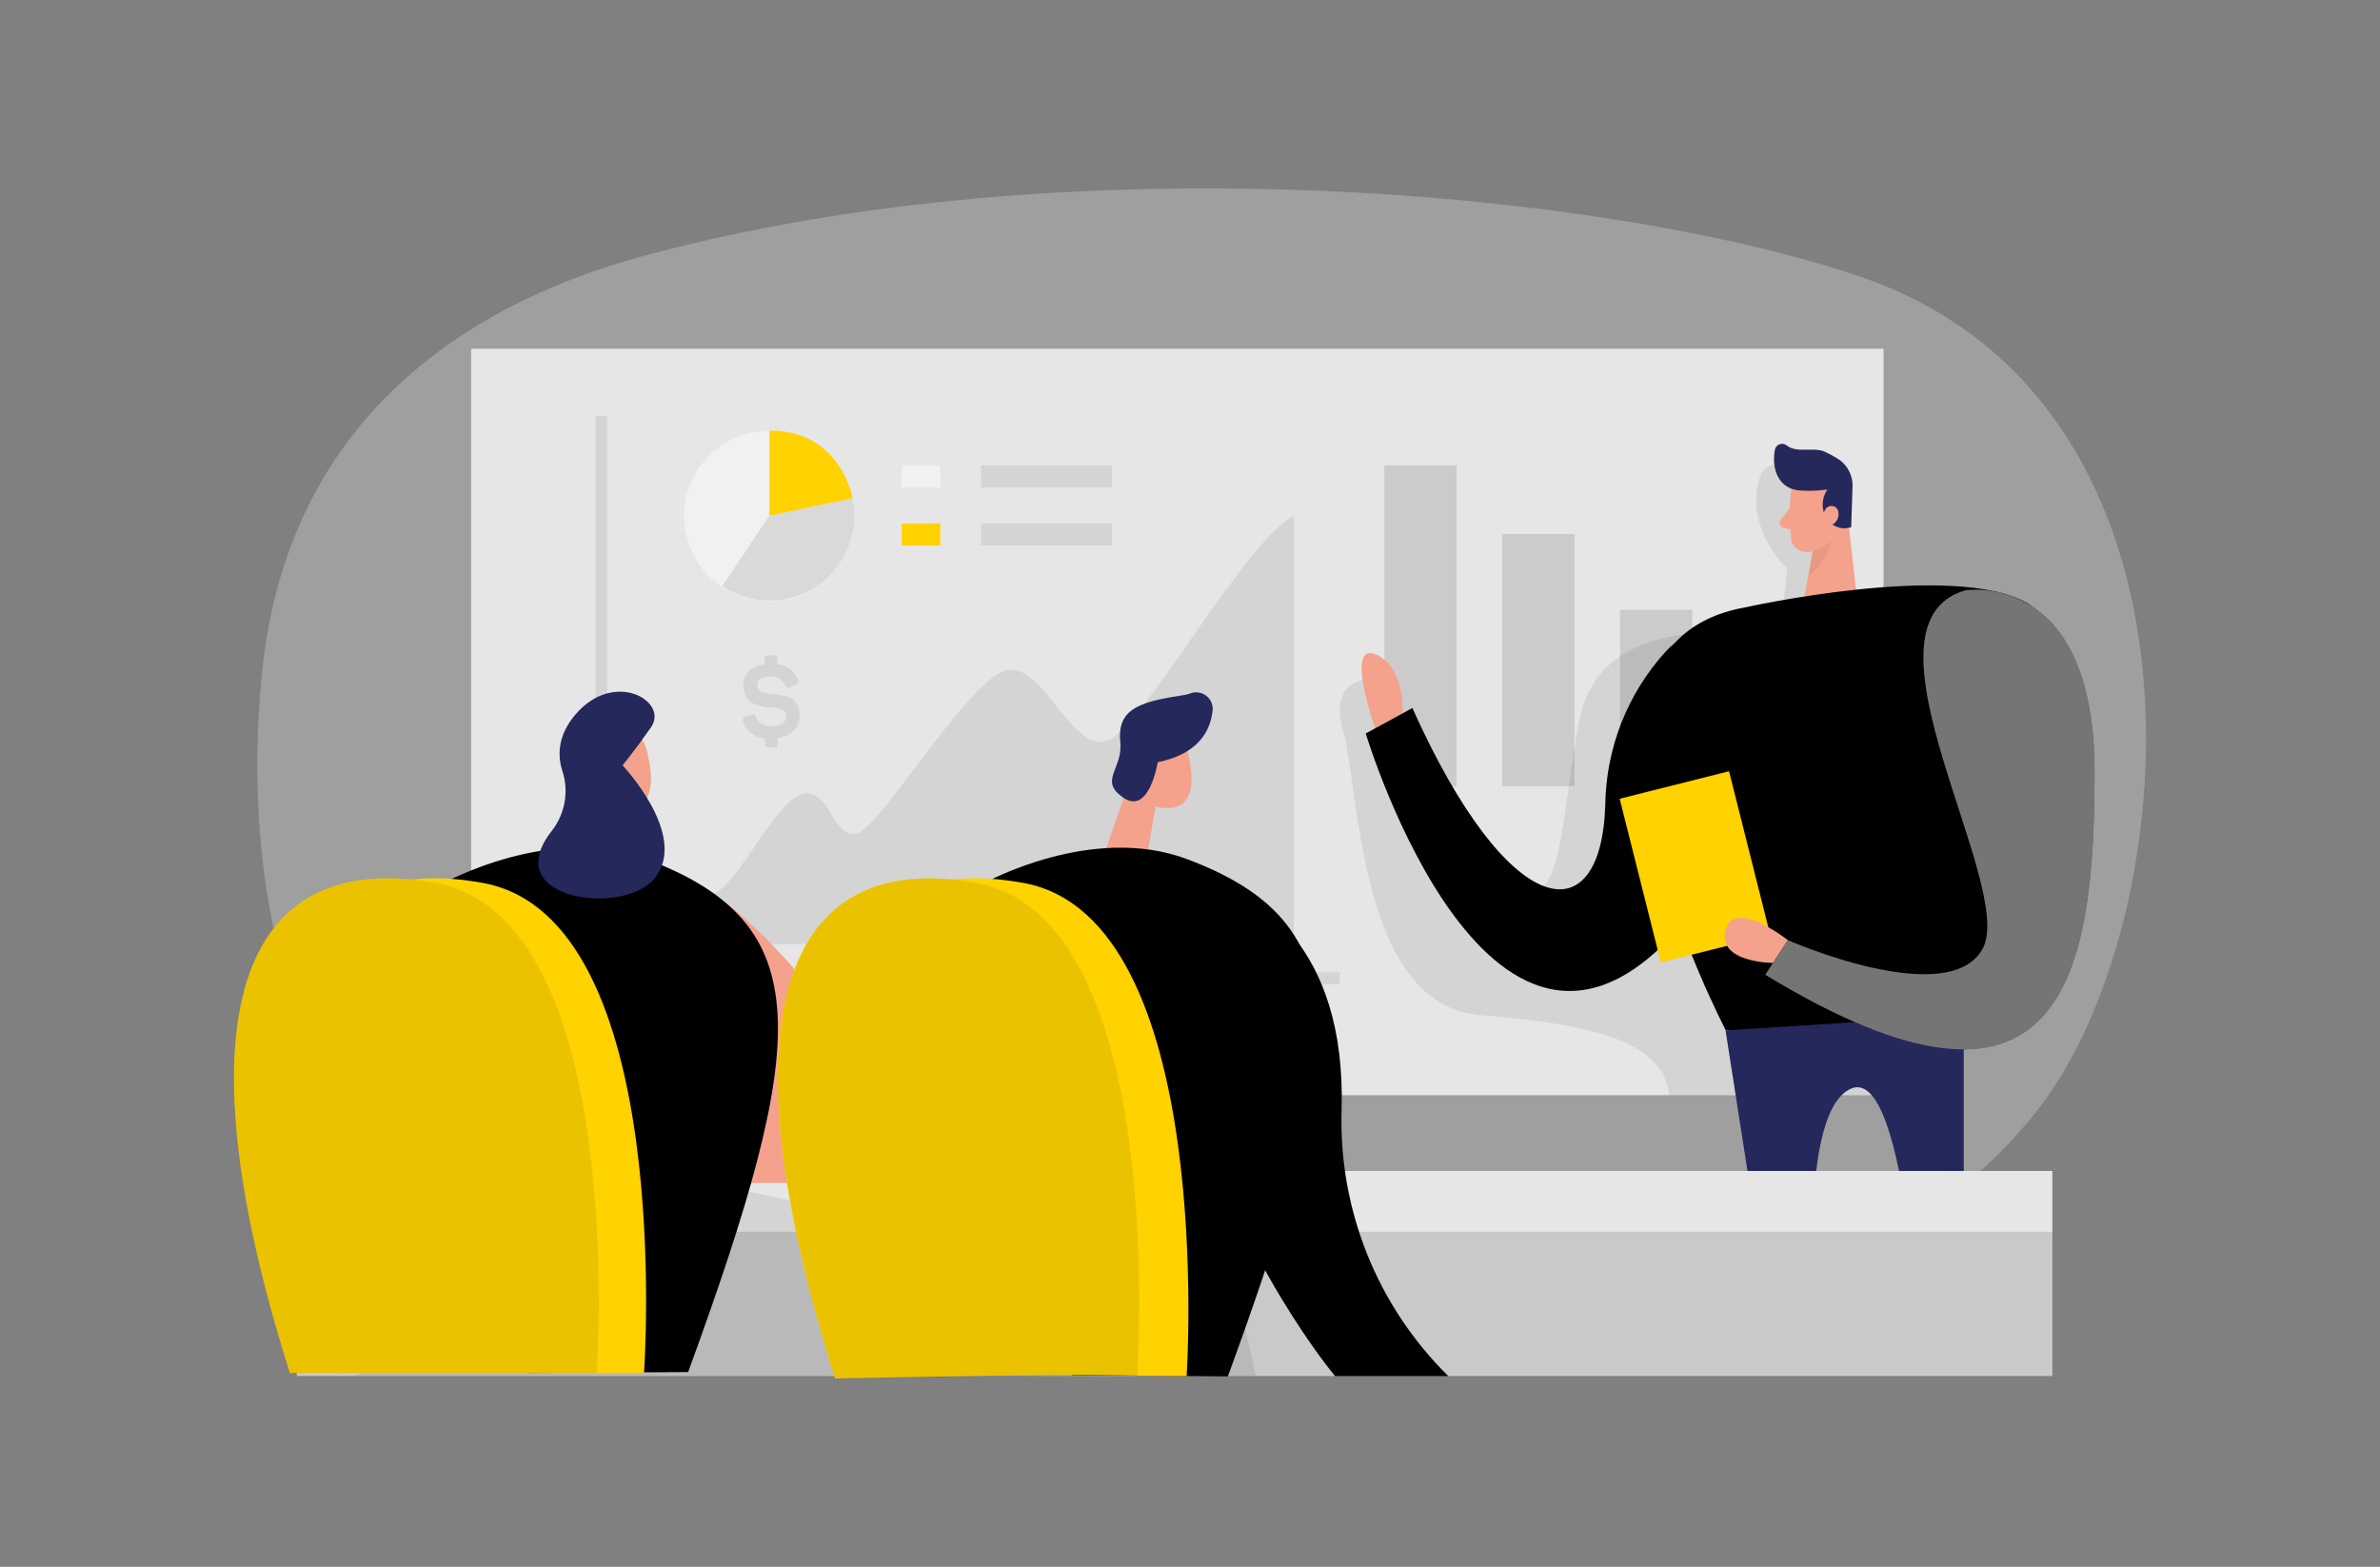 <?xml version="1.0" encoding="UTF-8"?><svg id="_レイヤー_2" xmlns="http://www.w3.org/2000/svg" viewBox="0 0 690 454.25"><rect x="0" y="0" width="690" height="454.25" fill="#808080" stroke="none"/><defs><style>.cls-1{fill:#ce8172;opacity:.31;}.cls-1,.cls-2,.cls-3,.cls-4,.cls-5{isolation:isolate;}.cls-6{fill:#f4a28c;}.cls-2{opacity:.3;}.cls-2,.cls-7{fill:#e6e6e6;}.cls-3,.cls-8{opacity:.08;}.cls-4{fill:#fff;opacity:.46;}.cls-9{fill:#c9c9c9;}.cls-10{fill:none;}.cls-11{fill:#24285b;}.cls-12{opacity:.12;}.cls-5{opacity:.1;}.cls-13{fill:#ffd200;}</style></defs><g id="design"><g><rect class="cls-10" width="690" height="454.25"/><g><path class="cls-2" d="M186.831,74.123c-57.842,15.632-103.512,52.267-110.723,119.69-6.069,56.819,2.506,157.143,99.915,173.576,189.55,31.913,344.561,42.397,414.285-45.039,43.096-54.023,56.41-205.267-50.801-242.073-72.707-24.872-228.605-39.669-352.676-6.154Z"/><rect class="cls-7" x="136.592" y="101.109" width="409.478" height="216.399"/><g class="cls-12"><rect x="503.809" y="190.488" width="20.951" height="37.453"/><rect x="469.663" y="176.799" width="20.951" height="51.142"/><rect x="435.518" y="154.842" width="20.951" height="73.099"/><rect x="401.372" y="134.896" width="20.951" height="93.045"/></g><path class="cls-3" d="M182.722,273.73v-32.97s16.28,20.082,23.474,18.565c7.194-1.517,18.565-27.276,26.509-29.168,7.944-1.892,8.711,13.638,15.922,11.371,7.211-2.267,33.328-46.59,43.931-47.358,10.603-.767,18.565,24.616,28.776,20.457,10.211-4.16,39.396-57.569,53.784-65.138v124.224l-192.397,.017Z"/><g class="cls-8"><polygon points="388.382 285.288 172.681 285.288 172.681 120.525 176.091 120.525 176.091 281.879 388.382 281.879 388.382 285.288"/></g><path class="cls-3" d="M546.155,207.535v109.938h-62.206c-1.824-16.11-23.628-20.61-54.858-23.184-35.305-2.932-34.896-65.666-39.703-82.407s9.7-15.036,9.7-15.036c0,0,10.228,48.466,32.799,60.262,22.571,11.797,19.246-13.638,26.065-48.585,6.819-34.947,57.961-23.253,57.961-23.253l2.284-20.457s-8.916-8.012-9.018-19.264,5.114-10.74,5.114-10.74l13.297,6.001,3.017,21.889,15.547,44.835Z"/><path class="cls-6" d="M406.656,206.836s.835-13.74-7.978-17.184c-8.813-3.444,0,21.548,0,21.548l7.978-4.364Z"/><path d="M508.446,189.158c-6.166-7.115-16.932-7.885-24.047-1.719-.539,.467-1.048,.967-1.524,1.498-11.026,12.155-17.239,27.914-17.474,44.323-1.142,38.033-28.009,34.265-55.932-27.992l-13.519,7.382s36.993,122.98,93.505,53.239c34.538-42.431,28.725-65.308,18.991-76.73Z"/><path class="cls-3" d="M502.599,183.771c-4.612-3.407-10.985-3.093-15.24,.75-13.754,12.507-21.694,30.166-21.923,48.755-1.142,38.033-28.009,34.265-55.932-27.992l-13.519,7.382s36.993,122.98,93.505,53.239c41.067-50.716,24.974-73.457,13.109-82.134Z"/><path class="cls-6" d="M519.357,141.698c-.67,4.938-.67,9.944,0,14.882,.543,2.407,2.923,3.928,5.336,3.409,3.867-.572,7.038-3.363,8.097-7.126l3.137-7.569c.907-3.284-.357-6.783-3.154-8.728-4.944-3.921-12.973-.307-13.416,5.131Z"/><polygon class="cls-6" points="535.33 146.625 538.654 175.793 522.459 176.475 526.534 154.978 535.33 146.625"/><path class="cls-11" d="M521.556,142.176c2.757,.226,5.532,.135,8.268-.273-1.743,2.411-1.883,5.628-.358,8.183,1.439,2.53,4.472,3.681,7.228,2.745l.375-11.49c.219-3.351-1.417-6.552-4.262-8.336-1.208-.766-2.467-1.449-3.767-2.046-3.239-1.466-8.183,.528-11.064-1.841-.941-.722-2.29-.545-3.012,.397-.196,.255-.332,.551-.398,.865-.665,3.409-.29,9.001,4.364,11.132,.836,.354,1.721,.578,2.625,.665Z"/><path class="cls-6" d="M528.528,149.779s.205-3.409,2.796-3.069,2.284,5.37-1.261,5.677l-1.534-2.608Z"/><path class="cls-6" d="M518.879,147.341l-2.642,3.409c-.491,.62-.386,1.521,.234,2.012,.167,.132,.36,.225,.567,.273l3.409,.801-1.568-6.495Z"/><path class="cls-1" d="M525.443,159.649c2.036-.418,3.903-1.426,5.37-2.898,0,0-.46,5.353-6.58,10.399l1.21-7.501Z"/><path d="M505.736,176.134s60.194-13.484,81.827-1.381c21.633,12.104-20.764,126.014-20.764,126.014l-66.485-2.114s-58.149-110.944,5.421-122.519Z"/><path class="cls-3" d="M558.088,185.305s-19.008,12.325-9.342,40.47c9.666,28.145,11.268,48.312-11.575,41.255s-21.173-38.561-21.173-38.561l-23.372,3.597-2.25,44.715,9.887,21.872,57.825-3.631,23.525-6.001,8.694-29.509-15.973-49.966-16.246-24.241Z"/><path class="cls-11" d="M525.494,356.802c.307-18.854,2.779-36.703,10.569-40.914,8.831-4.876,14.183,17.235,17.337,40.914h15.922v-62.479l-69.059,4.398,9.069,58.149,16.161-.068Z"/><path d="M569.732,171.156s37.504-6.29,37.504,52.625-9.001,111.387-95.465,58.813l6.58-10.024s46.539,20.457,56.444,2.489c9.905-17.968-38.868-93.965-5.063-103.904Z"/><path class="cls-4" d="M569.732,171.156s37.504-6.29,37.504,52.625-9.001,111.387-95.465,58.813l6.58-10.024s46.539,20.457,56.444,2.489c9.905-17.968-38.868-93.965-5.063-103.904Z"/><rect class="cls-13" x="475.044" y="226.847" width="32.697" height="48.943" transform="translate(-46.463 127.47) rotate(-14.12)"/><path class="cls-6" d="M518.334,272.571s-15.598-12.359-18.07-2.915c-2.472,9.444,13.74,9.512,13.74,9.512l4.33-6.597Z"/><rect class="cls-3" x="284.41" y="134.913" width="37.964" height="6.393"/><rect class="cls-3" x="284.41" y="151.773" width="37.964" height="6.393"/><rect class="cls-4" x="261.396" y="134.913" width="11.2" height="6.393"/><rect class="cls-13" x="261.396" y="151.773" width="11.2" height="6.393"/><path class="cls-4" d="M247.707,149.506c.039,13.642-10.989,24.733-24.631,24.772-13.642,.039-24.733-10.989-24.772-24.631-.039-13.642,10.989-24.733,24.631-24.772,11.71-.034,21.834,8.159,24.244,19.619h0c.136,.648,.239,1.33,.341,1.995,.124,1.001,.187,2.009,.188,3.017Z"/><path class="cls-13" d="M223.073,124.838v24.633l24.122-5.012s-3.375-19.741-24.122-19.622Z"/><path class="cls-5" d="M247.707,149.506c-.013,13.605-11.052,24.623-24.656,24.611-4.866-.005-9.621-1.45-13.666-4.154l13.638-20.457,24.105-5.012c.136,.648,.239,1.33,.341,1.995,.141,1,.221,2.008,.239,3.017Z"/><path class="cls-3" d="M224.386,189.959c.733,0,.955,.239,.955,.972v1.568c2.622,.255,4.887,1.942,5.881,4.381,.392,.767,.239,1.176-.631,1.568l-1.551,.716c-.733,.341-1.074,.188-1.5-.563-.68-1.623-2.34-2.612-4.091-2.438-2.711,0-3.938,.835-3.921,2.642,.128,1.142,1.053,2.031,2.199,2.114,.757,.172,1.527,.286,2.301,.341,1.446,.066,2.875,.335,4.245,.801,.683,.215,1.319,.556,1.875,1.006,1.146,1.192,1.761,2.797,1.705,4.449,0,3.409-2.284,5.83-6.393,6.461v1.705c0,.716-.222,.989-.955,.989h-1.705c-.733,0-.989-.239-.989-.972v-1.619c-2.914-.187-5.432-2.101-6.393-4.859-.25-.527-.026-1.158,.501-1.408,.069-.033,.141-.058,.215-.075l1.568-.58c.784-.29,1.142-.102,1.5,.699,.675,1.754,2.443,2.837,4.313,2.642,2.932,0,4.381-.955,4.381-2.83,.037-.896-.538-1.704-1.398-1.96-1.014-.361-2.078-.563-3.154-.597-1.458-.069-2.897-.368-4.262-.886-.675-.236-1.304-.588-1.858-1.04-1.147-1.135-1.766-2.7-1.705-4.313,0-3.409,2.114-5.745,6.188-6.325v-1.551c0-.733,.239-.989,.972-.989l1.705-.051Z"/><rect class="cls-7" x="86.047" y="339.482" width="508.966" height="18.462"/><rect class="cls-9" x="86.047" y="357.092" width="508.966" height="41.834"/><path class="cls-3" d="M159.811,340.044s-17.047,43.829-57.381,58.865H364.038l-5.234-24.054-170.746-35.373-28.247,.563Z"/><path class="cls-6" d="M210.032,261.405s27.276,20.457,38.902,49.148c4.934,11.979-.777,25.689-12.756,30.623-2.774,1.143-5.741,1.742-8.741,1.767l-31.981,.222,14.576-81.759Z"/><polygon class="cls-6" points="178.307 233.805 175.835 248.091 162.981 249.029 170.806 226.168 178.307 233.805"/><path class="cls-6" d="M173.806,212.684c3.662-2.957,9.029-2.386,11.987,1.277,.79,.979,1.354,2.121,1.651,3.343,1.705,6.546,2.949,16.127-4.654,16.911-11.609,1.193-13.638-13.791-13.638-13.791,.758-2.981,2.377-5.672,4.654-7.74Z"/><path class="cls-6" d="M176.04,223.475s-1.193-3-3.58-.938c-2.387,2.063,.801,5.387,2.659,4.688s.921-3.75,.921-3.75Z"/><path d="M128.75,255.95s30.992-17.201,58.558-6.921c50.187,18.752,47.426,52.352,12.189,148.755l-46.215,.256-24.531-142.09Z"/><path class="cls-3" d="M176.227,246.267s-2.983,7.347,2.148,28.691c5.131,21.343,31.725,92.891,31.725,92.891l-10.535,29.935h-16.826l-51.739-142.976s23.372-12.121,45.227-8.541Z"/><path class="cls-13" d="M186.711,398.04s9.495-131.913-46.812-142.09c-56.307-10.177-75.008,38.203-42.107,142.09h88.919Z"/><path class="cls-13" d="M172.954,398.04s9.512-131.913-46.795-142.09c-56.307-10.177-75.008,38.203-42.124,142.09h88.919Z"/><path class="cls-3" d="M172.954,398.04s9.512-131.913-46.795-142.09c-56.307-10.177-75.008,38.203-42.124,142.09h88.919Z"/><path class="cls-11" d="M160.066,240.761c3.8-4.931,4.905-11.427,2.949-17.337-1.415-4.466-1.313-10.228,3.75-16.195,11.234-13.314,27.276-3.921,21.957,3.648-5.319,7.569-8.234,10.996-8.234,10.996,0,0,19.383,20.457,9.274,32.799-8.984,10.996-45.704,6.325-29.697-13.911Z"/><polygon class="cls-6" points="335.023 233.805 332.552 248.091 319.698 249.029 327.523 226.168 335.023 233.805"/><path class="cls-6" d="M330.523,212.684c3.662-2.957,9.029-2.386,11.987,1.277,.79,.979,1.354,2.121,1.651,3.343,1.705,6.546,2.932,16.127-4.654,16.911-11.609,1.193-13.638-13.791-13.638-13.791,.758-2.981,2.377-5.672,4.654-7.74Z"/><path class="cls-6" d="M332.756,223.475s-1.193-3-3.58-.938,.801,5.387,2.659,4.688c1.858-.699,.921-3.75,.921-3.75Z"/><path class="cls-11" d="M335.654,220.969s-2.438,15.343-9.887,10.348c-7.45-4.995-.153-8.302-.972-16.178-.818-7.876,3.409-10.655,12.035-12.513,3.989-.852,6.427-.938,8.183-1.568,2.469-.977,5.262,.232,6.239,2.701,.267,.674,.378,1.4,.324,2.123-.631,6.069-4.194,12.717-15.922,15.087Z"/><path d="M285.467,255.95s30.992-17.201,58.558-6.921c50.187,18.752,47.255,53.529,11.933,150.017l-45.056-.358-25.435-142.738Z"/><path class="cls-3" d="M333.063,246.932s-2.966,7.33,2.165,28.674c5.131,21.343,31.708,92.891,31.708,92.891l-10.535,29.952h-16.809l-51.688-142.993s23.304-12.121,45.158-8.524Z"/><path class="cls-13" d="M344.024,398.96s8.882-132.833-47.409-143.01c-56.29-10.177-75.008,38.203-42.124,142.09l89.533,.921Z"/><path class="cls-13" d="M329.653,398.04s9.495-131.913-46.812-142.09c-56.307-10.177-73.662,39.772-40.743,143.675l87.555-1.585Z"/><path class="cls-3" d="M329.653,398.807s9.581-132.68-46.727-142.857c-56.307-10.177-73.662,39.772-40.743,143.675l87.47-.818Z"/><path d="M339.473,282.51c.955-18.104,23.952-25.435,35.322-11.302,8.796,10.91,14.848,26.986,14.149,50.682-.852,28.879,10.366,56.806,30.958,77.071h-32.833s-27.889-32.97-43.045-85.015c-3.819-13.126-4.978-23.406-4.552-31.435Z"/></g></g></g></svg>